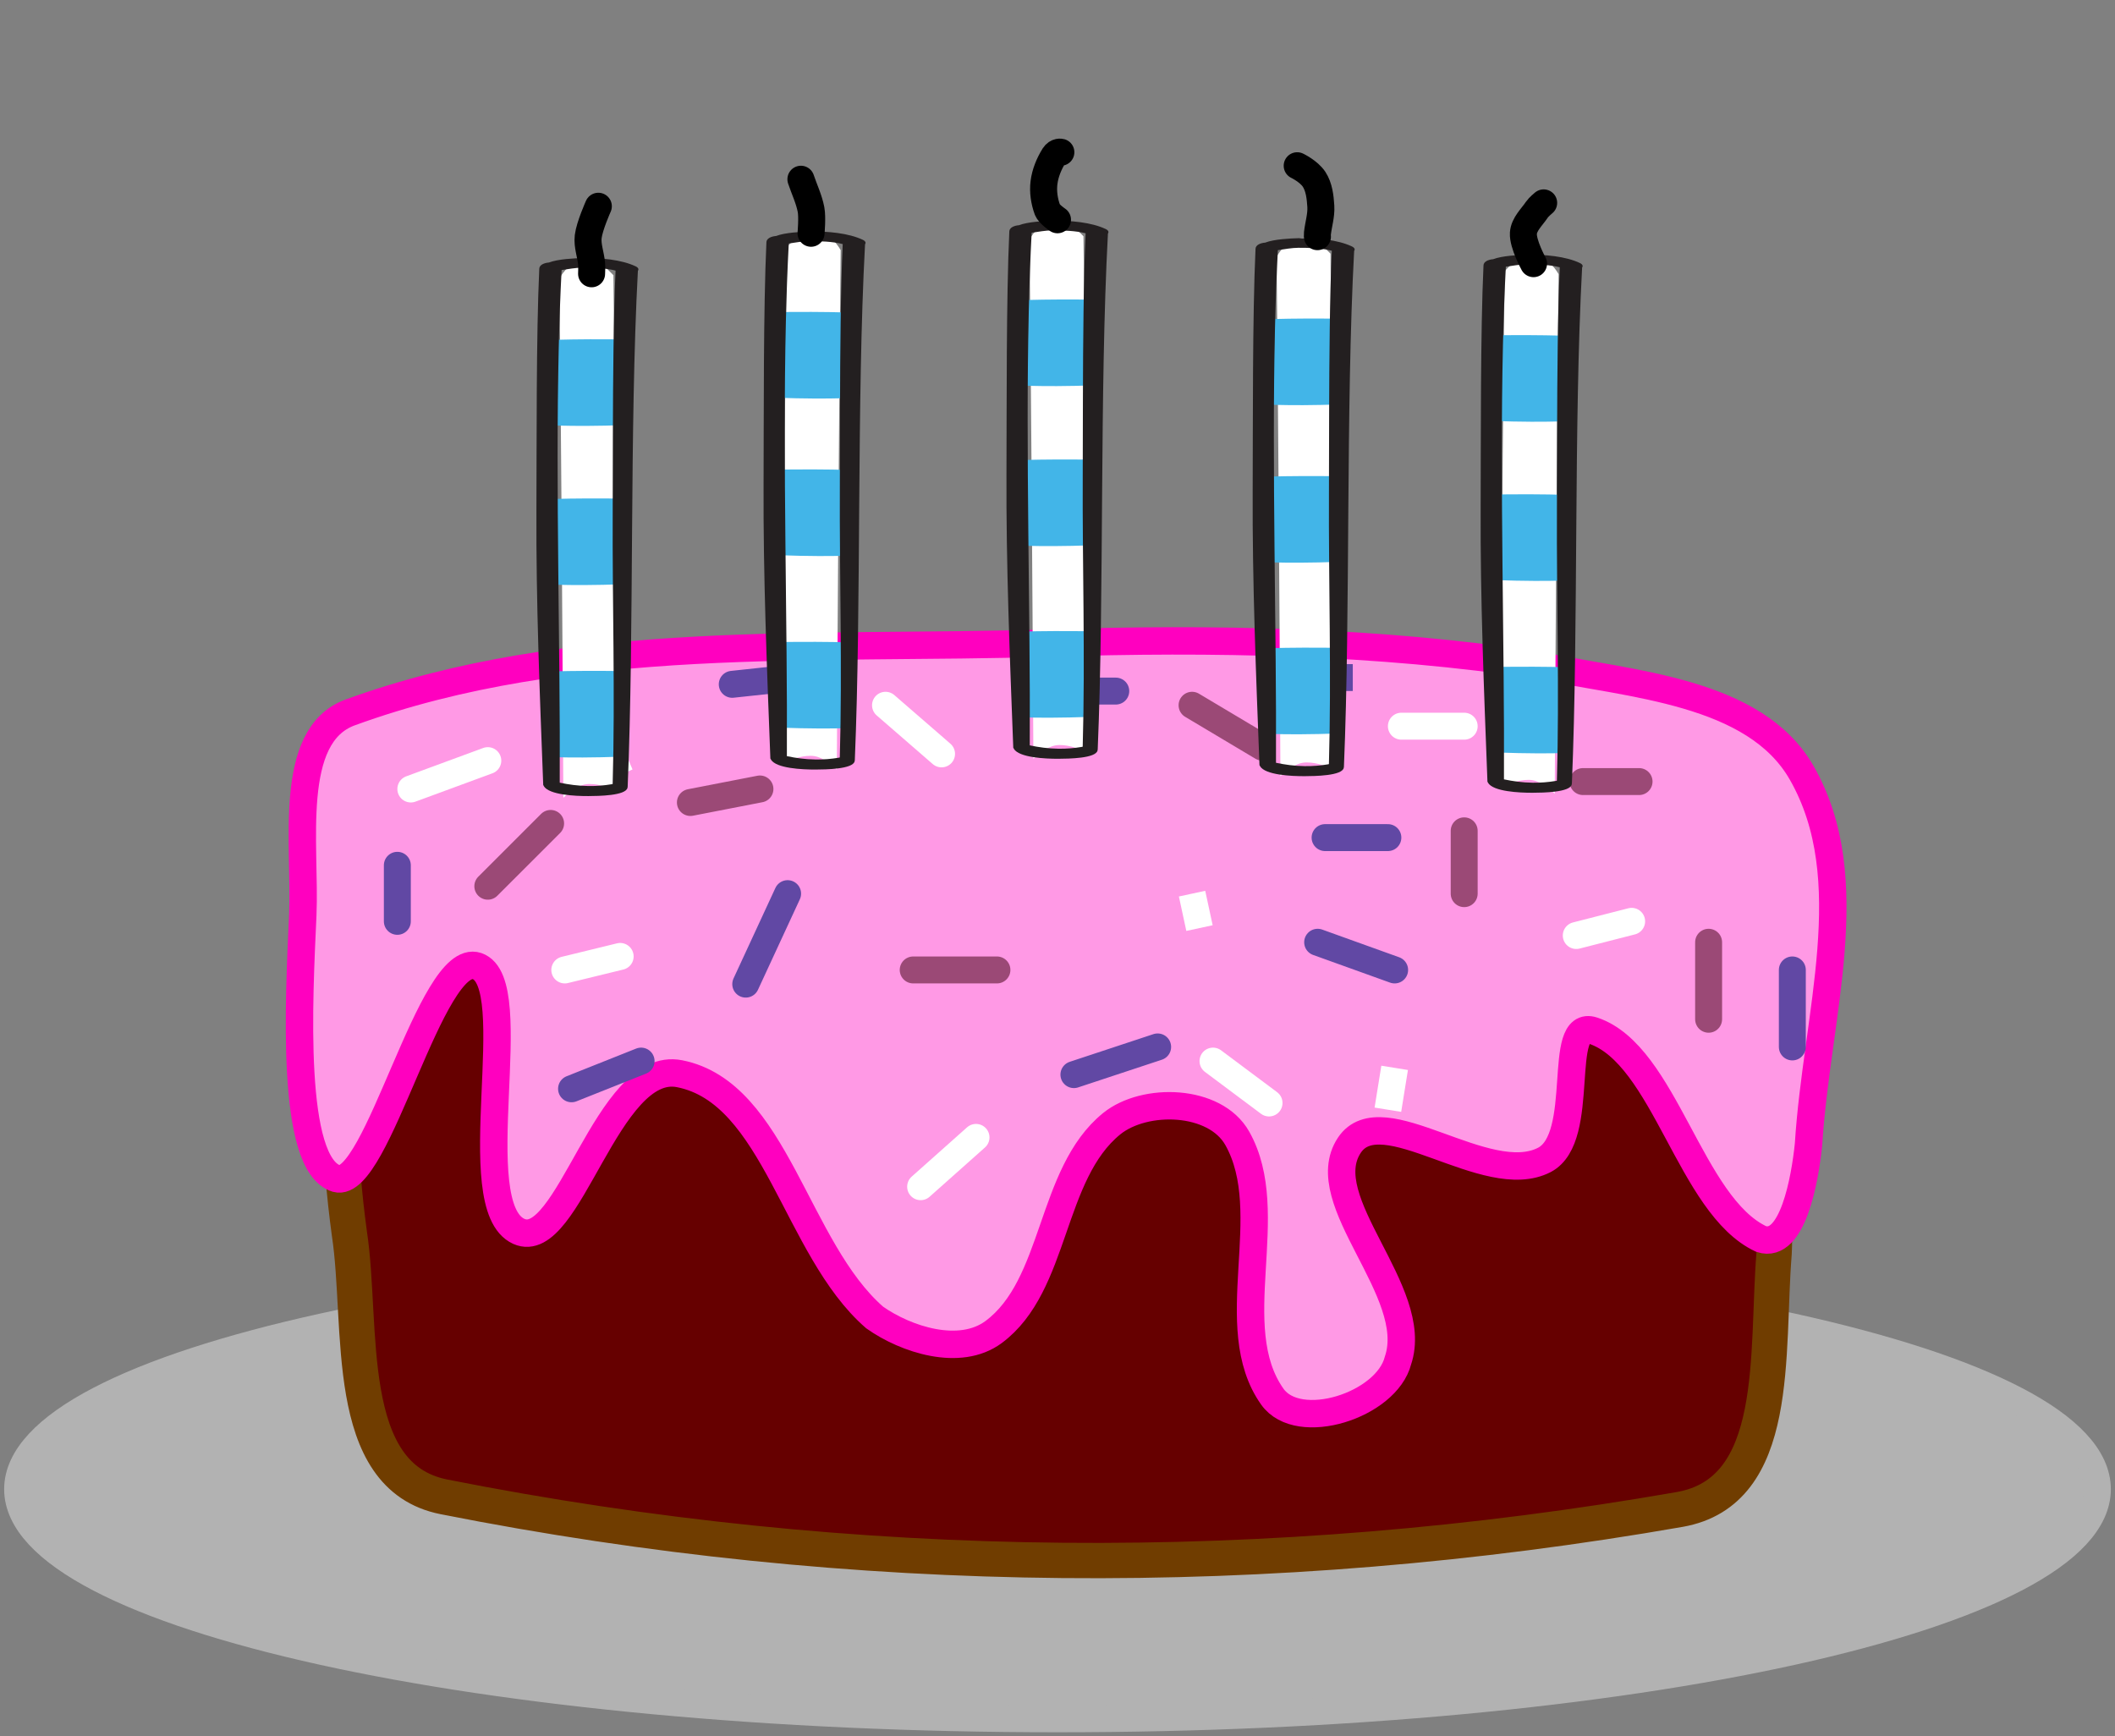<?xml version="1.0" encoding="UTF-8" standalone="no"?>
<svg
   xmlns:dc="http://purl.org/dc/elements/1.1/"
   xmlns:cc="http://creativecommons.org/ns#"
   xmlns:rdf="http://www.w3.org/1999/02/22-rdf-syntax-ns#"
   xmlns:svg="http://www.w3.org/2000/svg"
   xmlns="http://www.w3.org/2000/svg"
   xmlns:sodipodi="http://sodipodi.sourceforge.net/DTD/sodipodi-0.dtd"
   xmlns:inkscape="http://www.inkscape.org/namespaces/inkscape"
   version="1.1"
   width="127.564"
   height="104.73"
   viewBox="-0 0.506 127.564 104.73"
   id="svg498"
   sodipodi:docname="cake-b.svg"
   inkscape:version="0.92.2 5c3e80d, 2017-08-06">
  <rect x="-0" y="0.506" width="127.564" height="104.73" fill="#808080" stroke="none"/>
  <defs
     id="defs502" />
  <sodipodi:namedview
     pagecolor="#ffffff"
     bordercolor="#666666"
     borderopacity="1"
     objecttolerance="10"
     gridtolerance="10"
     guidetolerance="10"
     inkscape:pageopacity="0"
     inkscape:pageshadow="2"
     inkscape:window-width="640"
     inkscape:window-height="480"
     id="namedview500"
     showgrid="false"
     inkscape:zoom="1"
     inkscape:cx="59.101616"
     inkscape:cy="49.536919"
     inkscape:window-x="-2"
     inkscape:window-y="-2"
     inkscape:window-maximized="0"
     inkscape:current-layer="svg498" />
  <!-- Exported by Scratch - http://scratch.mit.edu/ -->
  <path
     id="ID0.5747466580942273"
     d="m 63.782,76.478 c 17.303,0 32.983,1.552 44.336,4.058 11.353,2.507 18.381,5.969 18.381,9.789 0,3.82 -7.028,7.282 -18.381,9.789 -11.353,2.506 -27.033,4.058 -44.336,4.058 -17.303,0 -32.983,-1.552 -44.336,-4.058 -11.353,-2.507 -18.381,-5.969 -18.381,-9.789 0,-3.82 7.028,-7.282 18.381,-9.789 11.353,-2.506 27.033,-4.058 44.336,-4.058 z"
     inkscape:connector-curvature="0"
     style="fill:#b2b2b2;stroke:#b2b2b2;stroke-width:1.629" />
  <g
     id="ID0.302299955394119"
     transform="translate(0,8.053)">
    <path
       id="ID0.9443309367634356"
       d="m 62.45,31.898 c 11.55,0 20.124,2.9 29.596,7.887 4.501,2.375 8.425,7.022 11.292,12.701 2.258,4.479 3.922,10.224 3.665,15.568 -0.489,6.014 0.465,14.364 -5.702,15.441 -24.663,4.308 -49.787,4.138 -74.527,-0.762 -6.185,-1.225 -4.851,-10.307 -5.702,-15.886 -0.614,-4.527 -0.943,-9.984 0.652,-13.916 2.51,-6.066 6.589,-10.618 11.129,-13.146 9.418,-5.214 18.045,-7.887 29.596,-7.887 z"
       inkscape:connector-curvature="0"
       style="fill:#660000;stroke:#703d00;stroke-width:2.13;stroke-linecap:round" />
    <path
       id="ID0.28453653072938323"
       d="m 63.262,31.237 c 9.896,-0.309 19.825,-0.138 29.526,1.341 5.601,1.161 13.055,1.534 15.883,6.494 3.674,6.431 0.894,14.594 0.407,22.414 -0.213,2.082 -0.955,6.315 -2.851,5.698 -4.303,-2.003 -5.8,-11.119 -10.141,-12.569 -2.251,-0.748 -0.357,6.439 -2.932,7.793 -3.502,1.822 -9.81,-3.828 -11.77,-0.88 -2.22,3.347 4.343,8.821 2.932,12.987 -0.695,2.705 -6,4.396 -7.575,2.179 C 73.742,72.462 77.182,65.637 74.624,61.108 73.281,58.724 69.043,58.615 67.05,60.228 63.302,63.271 63.736,69.979 59.923,72.797 57.882,74.302 54.643,73.249 52.755,71.917 47.982,67.768 46.787,58.351 40.985,57.212 36.608,56.346 34.289,68.066 31.293,66.722 27.907,65.187 31.711,51.725 28.768,50.718 26.004,49.797 22.746,64.21 20.297,63.538 17.493,62.681 18.031,52.753 18.261,47.66 18.448,43.478 17.289,36.829 21.111,35.426 34.409,30.577 49.172,31.678 63.262,31.237 Z"
       inkscape:connector-curvature="0"
       style="fill:#ff99e5;stroke:#ff00bf;stroke-width:1.653;stroke-linecap:round" />
    <path
       id="ID0.9467714759521186"
       d="m 41.64,40.854 c 0,0 4.195,-0.815 4.195,-0.815"
       inkscape:connector-curvature="0"
       style="fill:none;stroke:#9b4976;stroke-width:1.625;stroke-linecap:round" />
    <path
       id="ID0.23042773781344295"
       d="m 55.079,50.954 c 0,0 5.05,0 5.05,0"
       inkscape:connector-curvature="0"
       style="fill:none;stroke:#9b4976;stroke-width:1.625;stroke-linecap:round" />
    <path
       id="ID0.20588193368166685"
       d="m 88.311,46.352 c 0,0 0,-3.788 0,-3.788"
       inkscape:connector-curvature="0"
       style="fill:none;stroke:#9b4976;stroke-width:1.625;stroke-linecap:round" />
    <path
       id="ID0.6261316067539155"
       d="m 71.898,34.99 c 0,0 4.235,2.525 4.235,2.525"
       inkscape:connector-curvature="0"
       style="fill:none;stroke:#9b4976;stroke-width:1.625;stroke-linecap:round" />
    <path
       id="ID0.2090843333862722"
       d="m 103.053,53.927 c 0,0 0,-4.643 0,-4.643"
       inkscape:connector-curvature="0"
       style="fill:none;stroke:#9b4976;stroke-width:1.625;stroke-linecap:round" />
    <path
       id="ID0.9659954085946083"
       d="m 95.478,39.592 c 0,0 3.38,0 3.38,0"
       inkscape:connector-curvature="0"
       style="fill:none;stroke:#9b4976;stroke-width:1.625;stroke-linecap:round" />
    <path
       id="ID0.702816660515964"
       d="m 29.422,45.904 c 0,0 3.788,-3.787 3.788,-3.787"
       inkscape:connector-curvature="0"
       style="fill:none;stroke:#9b4976;stroke-width:1.625;stroke-linecap:round" />
    <path
       id="ID0.6778297000564635"
       d="m 34.065,50.954 c 0,0 3.34,-0.815 3.34,-0.815"
       inkscape:connector-curvature="0"
       style="fill:none;stroke:#ffffff;stroke-width:1.625;stroke-linecap:round" />
    <path
       id="ID0.7210087068378925"
       d="m 53.409,34.99 c 0,0 3.38,2.932 3.38,2.932"
       inkscape:connector-curvature="0"
       style="fill:none;stroke:#ffffff;stroke-width:1.625;stroke-linecap:round" />
    <path
       id="ID0.2551163868047297"
       d="m 55.527,64.027 c 0,0 3.34,-2.973 3.34,-2.973"
       inkscape:connector-curvature="0"
       style="fill:none;stroke:#ffffff;stroke-width:1.625;stroke-linecap:round" />
    <path
       id="ID0.3400295590981841"
       d="m 73.161,56.452 c 0,0 3.38,2.525 3.38,2.525"
       inkscape:connector-curvature="0"
       style="fill:none;stroke:#ffffff;stroke-width:1.625;stroke-linecap:round" />
    <path
       id="ID0.8367559141479433"
       d="m 83.709,59.384 c 0,0 0.407,-2.525 0.407,-2.525 z"
       inkscape:connector-curvature="0"
       style="fill:none;stroke:#ffffff;stroke-width:1.625;stroke-linecap:round" />
    <path
       id="ID0.2565021519549191"
       d="m 84.523,36.252 c 0,0 3.788,0 3.788,0"
       inkscape:connector-curvature="0"
       style="fill:none;stroke:#ffffff;stroke-width:1.625;stroke-linecap:round" />
    <path
       id="ID0.4049390903674066"
       d="m 95.071,48.877 c 0,0 3.34,-0.855 3.34,-0.855"
       inkscape:connector-curvature="0"
       style="fill:none;stroke:#ffffff;stroke-width:1.625;stroke-linecap:round" />
    <path
       id="ID0.9062348022125661"
       d="m 24.779,40.04 c 0,0 4.643,-1.71 4.643,-1.71"
       inkscape:connector-curvature="0"
       style="fill:none;stroke:#ffffff;stroke-width:1.625;stroke-linecap:round" />
    <path
       id="ID0.021216348744928837"
       d="m 36.142,36.252 c 0,0 1.262,2.932 1.262,2.932 z"
       inkscape:connector-curvature="0"
       style="fill:none;stroke:#ffffff;stroke-width:1.625;stroke-linecap:round" />
    <path
       id="ID0.7581375841982663"
       d="m 71.898,46.352 c 0,0 0.448,2.077 0.448,2.077 z"
       inkscape:connector-curvature="0"
       style="fill:none;stroke:#ffffff;stroke-width:1.625;stroke-linecap:round" />
    <path
       id="ID0.8662396180443466"
       d="m 44.979,51.809 c 0,0 2.525,-5.457 2.525,-5.457"
       inkscape:connector-curvature="0"
       style="fill:none;stroke:#6148a4;stroke-width:1.625;stroke-linecap:round" />
    <path
       id="ID0.7959343986585736"
       d="m 62.247,34.135 c 0,0 5.05,0 5.05,0"
       inkscape:connector-curvature="0"
       style="fill:none;stroke:#6148a4;stroke-width:1.625;stroke-linecap:round" />
    <path
       id="ID0.47782517969608307"
       d="m 64.772,57.267 c 0,0 5.05,-1.67 5.05,-1.67"
       inkscape:connector-curvature="0"
       style="fill:none;stroke:#6148a4;stroke-width:1.625;stroke-linecap:round" />
    <path
       id="ID0.0538422497920692"
       d="m 79.473,49.284 c 0,0 4.643,1.67 4.643,1.67"
       inkscape:connector-curvature="0"
       style="fill:none;stroke:#6148a4;stroke-width:1.625;stroke-linecap:round" />
    <path
       id="ID0.7071157796308398"
       d="m 34.472,58.122 c 0,0 4.195,-1.67 4.195,-1.67"
       inkscape:connector-curvature="0"
       style="fill:none;stroke:#6148a4;stroke-width:1.625;stroke-linecap:round" />
    <path
       id="ID0.3825798323377967"
       d="m 23.965,44.642 c 0,0 0,3.38 0,3.38"
       inkscape:connector-curvature="0"
       style="fill:none;stroke:#6148a4;stroke-width:1.625;stroke-linecap:round" />
    <path
       id="ID0.12323137884959579"
       d="m 44.165,33.727 c 0,0 3.787,-0.407 3.787,-0.407"
       inkscape:connector-curvature="0"
       style="fill:none;stroke:#6148a4;stroke-width:1.625;stroke-linecap:round" />
    <path
       id="ID0.6972495093941689"
       d="m 108.103,50.954 c 0,0 0,4.643 0,4.643"
       inkscape:connector-curvature="0"
       style="fill:none;stroke:#6148a4;stroke-width:1.625;stroke-linecap:round" />
    <path
       id="ID0.2711392594501376"
       d="m 79.921,42.972 c 0,0 3.787,0 3.787,0"
       inkscape:connector-curvature="0"
       style="fill:none;stroke:#6148a4;stroke-width:1.625;stroke-linecap:round" />
    <path
       id="ID0.8978235688991845"
       d="m 79.066,33.32 c 0,0 2.525,0 2.525,0 z"
       inkscape:connector-curvature="0"
       style="fill:none;stroke:#6148a4;stroke-width:1.625;stroke-linecap:round" />
  </g>
  <path
     id="White"
     d="m 33.978,48.623 c 0.422,-0.416 0.985,-0.83 1.57,-0.831 0.66,-0.002 1.293,0.257 1.731,0.489 -0.075,-10.75 -0.167,-21.195 -0.281,-31.176 -0.414,-0.398 -0.836,-0.939 -1.244,-0.958 -0.638,-0.027 -1.407,0.108 -2.009,1.145 0.094,8.966 0.17,19.838 0.233,31.332 z"
     inkscape:connector-curvature="0"
     style="fill:#ffffff;stroke-width:1.243" />
  <path
     id="Blue"
     d="m 33.49,30.599 c 0.043,0.675 0.013,1.424 0.017,1.95 0.009,1.068 -0.237,2.159 -0.067,3.223 0.026,0.001 0.048,0.002 0.076,0.003 0.564,0.014 1.147,0.021 1.735,0.018 0.805,-0.004 1.472,-0.02 2.15,-0.044 -0.019,-1.563 0.395,-3.495 0.186,-5.17 -0.542,-0.006 -1.325,-0.012 -2.144,-0.01 -0.726,0.002 -1.426,0.015 -1.951,0.029 z"
     inkscape:connector-curvature="0"
     style="fill:#42b5e8;stroke-width:0.429" />
  <path
     id="path448"
     d="m 33.64,20.999 c 0.043,0.675 0.013,1.424 0.017,1.95 0.009,1.068 -0.237,2.159 -0.067,3.223 0.026,0.001 0.048,0.002 0.076,0.003 0.564,0.014 1.147,0.021 1.735,0.018 0.805,-0.004 1.472,-0.02 2.15,-0.044 -0.019,-1.563 0.395,-3.495 0.186,-5.17 -0.542,-0.006 -1.325,-0.012 -2.144,-0.01 -0.726,0.002 -1.426,0.015 -1.951,0.029 z"
     inkscape:connector-curvature="0"
     style="fill:#42b5e8;stroke-width:0.429" />
  <path
     id="path450"
     d="m 33.39,40.999 c 0.043,0.675 0.013,1.424 0.017,1.95 0.009,1.068 -0.237,2.159 -0.067,3.223 0.026,10e-4 0.048,0.002 0.076,0.003 0.564,0.014 1.147,0.021 1.735,0.018 0.805,-0.004 1.472,-0.02 2.15,-0.044 -0.019,-1.563 0.395,-3.495 0.186,-5.17 -0.542,-0.006 -1.325,-0.012 -2.144,-0.01 -0.726,0.002 -1.426,0.015 -1.951,0.029 z"
     inkscape:connector-curvature="0"
     style="fill:#42b5e8;stroke-width:0.429" />
  <path
     id="Outline"
     d="m 38.329,16.564 c 0.182,0.086 0.208,0.188 0.145,0.277 -0.511,9.527 -0.218,21.648 -0.617,31.13 -5e-4,0.011 -0.007,0.018 -0.01,0.028 0,0.006 10e-4,0.014 10e-4,0.017 -0.093,0.484 -1.75,0.501 -2.359,0.504 -0.803,0.004 -2.377,-0.071 -2.691,-0.602 -0.003,-0.005 -0.002,-0.013 -0.002,-0.019 -0.014,-0.016 -0.03,-0.031 -0.032,-0.046 -0.211,-5.53 -0.435,-11.027 -0.41,-16.534 0.019,-4.022 -0.017,-10.59 0.172,-14.61 0.011,-0.224 0.285,-0.346 0.584,-0.37 0.529,-0.208 1.537,-0.256 2.002,-0.267 1.102,-0.028 2.379,0.097 3.216,0.493 z m -4.456,0.23 c -0.079,1.5 -0.135,3.069 -0.173,4.684 -0.198,8.502 0.102,18.303 0.06,26.234 0.546,0.114 1.083,0.192 1.732,0.202 0.474,0.007 0.945,-0.031 1.399,-0.108 0.022,-0.004 0.04,-0.01 0.061,-0.015 0.155,-5.404 -0.024,-10.938 0.002,-16.357 0.012,-2.673 5e-4,-6.471 0.048,-9.899 0.023,-1.727 0.061,-3.361 0.125,-4.708 -0.607,-0.157 -1.375,-0.178 -2.013,-0.176 -0.408,0.003 -0.828,0.083 -1.241,0.142 z"
     inkscape:connector-curvature="0"
     style="fill:#231f20;stroke-width:0.389" />
  <path
     id="path453"
     d="m 50.472,46.923 c -0.422,-0.416 -0.985,-0.83 -1.57,-0.831 -0.66,-0.002 -1.293,0.257 -1.731,0.489 0.075,-10.75 0.167,-21.195 0.281,-31.176 0.414,-0.398 0.836,-0.939 1.244,-0.958 0.638,-0.027 1.407,0.108 2.009,1.145 -0.094,8.966 -0.17,19.838 -0.233,31.332 z"
     inkscape:connector-curvature="0"
     style="fill:#ffffff;stroke-width:1.243" />
  <path
     id="path455"
     d="m 51.11,28.849 c -0.043,0.675 -0.013,1.424 -0.017,1.95 -0.009,1.068 0.237,2.159 0.067,3.223 -0.026,0.001 -0.048,0.002 -0.076,0.003 -0.564,0.014 -1.147,0.021 -1.735,0.018 -0.805,-0.004 -1.472,-0.02 -2.15,-0.044 0.019,-1.563 -0.395,-3.495 -0.186,-5.17 0.542,-0.006 1.325,-0.012 2.144,-0.01 0.726,0.002 1.426,0.015 1.951,0.029 z"
     inkscape:connector-curvature="0"
     style="fill:#42b5e8;stroke-width:0.429" />
  <path
     id="path457"
     d="m 50.91,19.349 c -0.043,0.675 -0.013,1.424 -0.017,1.95 -0.009,1.068 0.237,2.159 0.067,3.223 -0.026,10e-4 -0.048,0.002 -0.076,0.003 -0.564,0.014 -1.147,0.021 -1.735,0.018 -0.805,-0.004 -1.472,-0.02 -2.15,-0.044 0.019,-1.563 -0.395,-3.495 -0.186,-5.17 0.542,-0.006 1.325,-0.012 2.144,-0.01 0.726,0.002 1.426,0.015 1.951,0.029 z"
     inkscape:connector-curvature="0"
     style="fill:#42b5e8;stroke-width:0.429" />
  <path
     id="path459"
     d="m 51.16,39.249 c -0.043,0.675 -0.013,1.424 -0.017,1.95 -0.009,1.068 0.237,2.159 0.067,3.223 -0.026,10e-4 -0.048,0.002 -0.076,0.003 -0.564,0.014 -1.147,0.021 -1.735,0.018 -0.805,-0.004 -1.472,-0.02 -2.15,-0.044 0.019,-1.563 -0.395,-3.495 -0.186,-5.17 0.542,-0.006 1.325,-0.012 2.144,-0.01 0.726,0.002 1.426,0.015 1.951,0.029 z"
     inkscape:connector-curvature="0"
     style="fill:#42b5e8;stroke-width:0.429" />
  <path
     id="path461"
     d="m 52.029,14.964 c 0.182,0.086 0.208,0.188 0.145,0.277 -0.511,9.527 -0.218,21.648 -0.617,31.13 -5e-4,0.011 -0.007,0.018 -0.01,0.028 0,0.006 0.001,0.014 0.001,0.017 -0.093,0.484 -1.75,0.501 -2.359,0.504 -0.803,0.004 -2.377,-0.071 -2.691,-0.602 -0.003,-0.005 -0.002,-0.013 -0.002,-0.019 -0.014,-0.016 -0.03,-0.031 -0.032,-0.046 -0.211,-5.53 -0.435,-11.027 -0.41,-16.534 0.019,-4.022 -0.017,-10.59 0.172,-14.61 0.011,-0.224 0.285,-0.346 0.584,-0.37 0.529,-0.208 1.537,-0.256 2.002,-0.267 1.102,-0.028 2.379,0.097 3.216,0.493 z m -4.456,0.23 c -0.079,1.5 -0.135,3.069 -0.173,4.684 -0.198,8.502 0.102,18.303 0.06,26.234 0.546,0.114 1.083,0.192 1.732,0.202 0.474,0.007 0.945,-0.031 1.399,-0.108 0.022,-0.004 0.04,-0.01 0.061,-0.015 0.155,-5.404 -0.024,-10.938 0.002,-16.357 0.012,-2.673 5e-4,-6.471 0.048,-9.899 0.023,-1.727 0.061,-3.361 0.125,-4.708 -0.607,-0.157 -1.375,-0.178 -2.013,-0.176 -0.408,0.003 -0.828,0.083 -1.241,0.142 z"
     inkscape:connector-curvature="0"
     style="fill:#231f20;stroke-width:0.389" />
  <path
     id="path463"
     d="m 62.328,46.273 c 0.422,-0.416 0.985,-0.83 1.57,-0.831 0.66,-0.002 1.293,0.257 1.731,0.489 -0.075,-10.75 -0.167,-21.195 -0.281,-31.176 -0.414,-0.398 -0.836,-0.939 -1.244,-0.958 -0.638,-0.027 -1.407,0.108 -2.009,1.145 0.094,8.966 0.17,19.838 0.233,31.332 z"
     inkscape:connector-curvature="0"
     style="fill:#ffffff;stroke-width:1.243" />
  <path
     id="path465"
     d="m 61.79,28.249 c 0.043,0.675 0.013,1.424 0.017,1.95 0.009,1.068 -0.237,2.159 -0.067,3.223 0.026,10e-4 0.048,0.002 0.076,0.003 0.564,0.014 1.147,0.021 1.735,0.018 0.805,-0.004 1.472,-0.02 2.15,-0.044 -0.019,-1.563 0.395,-3.495 0.186,-5.17 -0.542,-0.006 -1.325,-0.012 -2.144,-0.01 -0.726,0.002 -1.426,0.015 -1.951,0.029 z"
     inkscape:connector-curvature="0"
     style="fill:#42b5e8;stroke-width:0.429" />
  <path
     id="path467"
     d="m 61.99,18.599 c 0.043,0.675 0.013,1.424 0.017,1.95 0.009,1.068 -0.237,2.159 -0.067,3.223 0.026,10e-4 0.048,0.002 0.076,0.003 0.564,0.014 1.147,0.021 1.735,0.018 0.805,-0.004 1.472,-0.02 2.15,-0.044 -0.019,-1.563 0.395,-3.495 0.186,-5.17 -0.542,-0.006 -1.325,-0.012 -2.144,-0.01 -0.726,0.002 -1.426,0.015 -1.951,0.029 z"
     inkscape:connector-curvature="0"
     style="fill:#42b5e8;stroke-width:0.429" />
  <path
     id="path469"
     d="m 61.64,38.599 c 0.043,0.675 0.013,1.424 0.017,1.95 0.009,1.068 -0.237,2.159 -0.067,3.223 0.026,0.001 0.048,0.002 0.076,0.003 0.564,0.014 1.147,0.021 1.735,0.018 0.805,-0.004 1.472,-0.02 2.15,-0.044 -0.019,-1.563 0.395,-3.495 0.186,-5.17 -0.542,-0.006 -1.325,-0.012 -2.144,-0.01 -0.726,0.002 -1.426,0.015 -1.951,0.029 z"
     inkscape:connector-curvature="0"
     style="fill:#42b5e8;stroke-width:0.429" />
  <path
     id="path471"
     d="m 66.679,14.314 c 0.182,0.086 0.208,0.188 0.145,0.277 -0.511,9.527 -0.218,21.648 -0.617,31.13 -5e-4,0.011 -0.007,0.018 -0.01,0.028 0,0.006 0.001,0.014 0.001,0.017 -0.093,0.484 -1.75,0.501 -2.359,0.504 -0.803,0.004 -2.377,-0.071 -2.691,-0.602 -0.003,-0.005 -0.002,-0.013 -0.002,-0.019 -0.014,-0.016 -0.03,-0.031 -0.032,-0.046 -0.211,-5.53 -0.435,-11.027 -0.41,-16.534 0.019,-4.022 -0.017,-10.59 0.172,-14.61 0.011,-0.224 0.285,-0.346 0.584,-0.37 0.529,-0.208 1.537,-0.256 2.002,-0.267 1.102,-0.028 2.379,0.097 3.216,0.493 z m -4.456,0.23 c -0.079,1.5 -0.135,3.069 -0.173,4.684 -0.198,8.502 0.102,18.303 0.06,26.234 0.546,0.114 1.083,0.192 1.732,0.202 0.474,0.007 0.945,-0.031 1.399,-0.108 0.022,-0.004 0.04,-0.01 0.061,-0.015 0.155,-5.404 -0.024,-10.938 0.002,-16.357 0.012,-2.673 5e-4,-6.471 0.048,-9.899 0.023,-1.727 0.061,-3.361 0.125,-4.708 -0.607,-0.157 -1.375,-0.178 -2.013,-0.176 -0.408,0.003 -0.828,0.083 -1.241,0.142 z"
     inkscape:connector-curvature="0"
     style="fill:#231f20;stroke-width:0.389" />
  <path
     id="path473"
     d="m 77.228,47.323 c 0.422,-0.416 0.985,-0.83 1.57,-0.831 0.66,-0.002 1.293,0.257 1.731,0.489 -0.075,-10.75 -0.167,-21.195 -0.281,-31.176 -0.414,-0.398 -0.836,-0.939 -1.244,-0.958 -0.638,-0.027 -1.407,0.108 -2.009,1.145 0.094,8.966 0.17,19.838 0.233,31.332 z"
     inkscape:connector-curvature="0"
     style="fill:#ffffff;stroke-width:1.243" />
  <path
     id="path475"
     d="m 76.64,29.249 c 0.043,0.675 0.013,1.424 0.017,1.95 0.009,1.068 -0.237,2.159 -0.067,3.223 0.026,10e-4 0.048,0.002 0.076,0.003 0.564,0.014 1.147,0.021 1.735,0.018 0.805,-0.004 1.472,-0.02 2.15,-0.044 -0.019,-1.563 0.395,-3.495 0.186,-5.17 -0.542,-0.006 -1.325,-0.012 -2.144,-0.01 -0.726,0.002 -1.426,0.015 -1.951,0.029 z"
     inkscape:connector-curvature="0"
     style="fill:#42b5e8;stroke-width:0.429" />
  <path
     id="path477"
     d="m 76.84,19.749 c 0.043,0.675 0.013,1.424 0.017,1.95 0.009,1.068 -0.237,2.159 -0.067,3.223 0.026,0.001 0.048,0.002 0.076,0.003 0.564,0.014 1.147,0.021 1.735,0.018 0.805,-0.004 1.472,-0.02 2.15,-0.044 -0.019,-1.563 0.395,-3.495 0.186,-5.17 -0.542,-0.006 -1.325,-0.012 -2.144,-0.01 -0.726,0.002 -1.426,0.015 -1.951,0.029 z"
     inkscape:connector-curvature="0"
     style="fill:#42b5e8;stroke-width:0.429" />
  <path
     id="path479"
     d="m 76.64,39.599 c 0.043,0.675 0.013,1.424 0.017,1.95 0.009,1.068 -0.237,2.159 -0.067,3.223 0.026,0.001 0.048,0.002 0.076,0.003 0.564,0.014 1.147,0.021 1.735,0.018 0.805,-0.004 1.472,-0.02 2.15,-0.044 -0.019,-1.563 0.395,-3.495 0.186,-5.17 -0.542,-0.006 -1.325,-0.012 -2.144,-0.01 -0.726,0.002 -1.426,0.015 -1.951,0.029 z"
     inkscape:connector-curvature="0"
     style="fill:#42b5e8;stroke-width:0.429" />
  <path
     id="path481"
     d="m 81.529,15.364 c 0.182,0.086 0.208,0.188 0.145,0.277 -0.511,9.527 -0.218,21.648 -0.617,31.13 -5e-4,0.011 -0.007,0.018 -0.01,0.028 0,0.006 10e-4,0.014 10e-4,0.017 -0.093,0.484 -1.75,0.501 -2.359,0.504 -0.803,0.004 -2.377,-0.071 -2.691,-0.602 -0.003,-0.005 -0.002,-0.013 -0.002,-0.019 -0.014,-0.016 -0.03,-0.031 -0.032,-0.046 -0.211,-5.53 -0.435,-11.027 -0.41,-16.534 0.019,-4.022 -0.017,-10.59 0.172,-14.61 0.011,-0.224 0.285,-0.346 0.584,-0.37 0.529,-0.208 1.537,-0.256 2.002,-0.267 1.102,-0.028 2.379,0.097 3.216,0.493 z m -4.456,0.23 c -0.079,1.5 -0.135,3.069 -0.173,4.684 -0.198,8.502 0.102,18.303 0.06,26.234 0.546,0.114 1.083,0.192 1.732,0.202 0.474,0.007 0.945,-0.031 1.399,-0.108 0.022,-0.004 0.04,-0.01 0.061,-0.015 0.155,-5.404 -0.024,-10.938 0.002,-16.357 0.012,-2.673 5e-4,-6.471 0.048,-9.899 0.023,-1.727 0.061,-3.361 0.125,-4.708 -0.607,-0.157 -1.375,-0.178 -2.013,-0.176 -0.408,0.003 -0.828,0.083 -1.241,0.142 z"
     inkscape:connector-curvature="0"
     style="fill:#231f20;stroke-width:0.389" />
  <path
     id="path483"
     d="m 93.772,48.373 c -0.422,-0.416 -0.985,-0.83 -1.57,-0.831 -0.66,-0.002 -1.293,0.257 -1.731,0.489 0.075,-10.75 0.167,-21.195 0.281,-31.176 0.414,-0.398 0.836,-0.939 1.244,-0.958 0.638,-0.027 1.407,0.108 2.009,1.145 -0.094,8.966 -0.17,19.838 -0.233,31.332 z"
     inkscape:connector-curvature="0"
     style="fill:#ffffff;stroke-width:1.243" />
  <path
     id="path485"
     d="m 94.31,30.349 c -0.043,0.675 -0.013,1.424 -0.017,1.95 -0.009,1.068 0.237,2.159 0.067,3.223 -0.026,0.001 -0.048,0.002 -0.076,0.003 -0.564,0.014 -1.147,0.021 -1.735,0.018 -0.805,-0.004 -1.472,-0.02 -2.15,-0.044 0.019,-1.563 -0.395,-3.495 -0.186,-5.17 0.542,-0.006 1.325,-0.012 2.144,-0.01 0.726,0.002 1.426,0.015 1.951,0.029 z"
     inkscape:connector-curvature="0"
     style="fill:#42b5e8;stroke-width:0.429" />
  <path
     id="path487"
     d="m 94.11,20.749 c -0.043,0.675 -0.013,1.424 -0.017,1.95 -0.009,1.068 0.237,2.159 0.067,3.223 -0.026,0.001 -0.048,0.002 -0.076,0.003 -0.564,0.014 -1.147,0.021 -1.735,0.018 -0.805,-0.004 -1.472,-0.02 -2.15,-0.044 0.019,-1.563 -0.395,-3.495 -0.186,-5.17 0.542,-0.006 1.325,-0.012 2.144,-0.01 0.726,0.002 1.426,0.015 1.951,0.029 z"
     inkscape:connector-curvature="0"
     style="fill:#42b5e8;stroke-width:0.429" />
  <path
     id="path489"
     d="m 94.46,40.749 c -0.043,0.675 -0.013,1.424 -0.017,1.95 -0.009,1.068 0.237,2.159 0.067,3.223 -0.026,10e-4 -0.048,0.002 -0.076,0.003 -0.564,0.014 -1.147,0.021 -1.735,0.018 -0.805,-0.004 -1.472,-0.02 -2.15,-0.044 0.019,-1.563 -0.395,-3.495 -0.186,-5.17 0.542,-0.006 1.325,-0.012 2.144,-0.01 0.726,0.002 1.426,0.015 1.951,0.029 z"
     inkscape:connector-curvature="0"
     style="fill:#42b5e8;stroke-width:0.429" />
  <path
     id="path491"
     d="m 95.279,16.364 c 0.182,0.086 0.208,0.188 0.145,0.277 -0.511,9.527 -0.218,21.648 -0.617,31.13 -5e-4,0.011 -0.007,0.018 -0.01,0.028 0,0.006 10e-4,0.014 10e-4,0.017 -0.093,0.484 -1.75,0.501 -2.359,0.504 -0.803,0.004 -2.377,-0.071 -2.691,-0.602 -0.003,-0.005 -0.002,-0.013 -0.002,-0.019 -0.014,-0.016 -0.03,-0.031 -0.032,-0.046 -0.211,-5.53 -0.435,-11.027 -0.41,-16.534 0.019,-4.022 -0.017,-10.59 0.172,-14.61 0.011,-0.224 0.285,-0.346 0.584,-0.37 0.529,-0.208 1.537,-0.256 2.002,-0.267 1.102,-0.028 2.379,0.097 3.216,0.493 z m -4.456,0.23 c -0.079,1.5 -0.135,3.069 -0.173,4.684 -0.198,8.502 0.102,18.303 0.06,26.234 0.546,0.114 1.083,0.192 1.732,0.202 0.474,0.007 0.945,-0.031 1.399,-0.108 0.022,-0.004 0.04,-0.01 0.061,-0.015 0.155,-5.404 -0.024,-10.938 0.002,-16.357 0.012,-2.673 5e-4,-6.471 0.048,-9.899 0.023,-1.727 0.061,-3.361 0.125,-4.708 -0.607,-0.157 -1.375,-0.178 -2.013,-0.176 -0.408,0.003 -0.828,0.083 -1.241,0.142 z"
     inkscape:connector-curvature="0"
     style="fill:#231f20;stroke-width:0.389" />
  <path
     id="ID0.5072849276475608"
     d="m 36.088,12.946 c 0,0 -0.536,1.194 -0.611,1.833 -0.064,0.543 0.154,1.085 0.204,1.629 0.019,0.203 0,0.611 0,0.611"
     inkscape:connector-curvature="0"
     style="fill:none;stroke:#000000;stroke-width:1.629;stroke-linecap:round" />
  <path
     id="ID0.1672418392263353"
     d="m 48.306,11.317 c 0.204,0.61 0.492,1.201 0.611,1.833 0.087,0.467 0,1.425 0,1.425"
     inkscape:connector-curvature="0"
     style="fill:none;stroke:#000000;stroke-width:1.629;stroke-linecap:round" />
  <path
     id="ID0.5665127979591489"
     d="m 63.985,9.688 c 0,0 -0.233,-0.065 -0.407,0.204 -0.307,0.49 -0.539,1.054 -0.611,1.629 -0.068,0.542 0.017,1.115 0.204,1.629 0.099,0.27 0.611,0.611 0.611,0.611"
     inkscape:connector-curvature="0"
     style="fill:none;stroke:#000000;stroke-width:1.629;stroke-linecap:round" />
  <path
     id="ID0.659388420637697"
     d="m 78.239,10.503 c 0,0 0.696,0.331 1.018,0.815 0.306,0.468 0.372,1.071 0.407,1.629 0.034,0.546 -0.143,1.086 -0.204,1.629 -0.015,0.136 0,0.204 0,0.204"
     inkscape:connector-curvature="0"
     style="fill:none;stroke:#000000;stroke-width:1.629;stroke-linecap:round" />
  <path
     id="ID0.9338561464101076"
     d="m 92.493,16.408 c 0,0 -0.651,-1.191 -0.611,-1.833 0.034,-0.546 0.511,-0.971 0.815,-1.425 0.107,-0.16 0.407,-0.407 0.407,-0.407"
     inkscape:connector-curvature="0"
     style="fill:none;stroke:#000000;stroke-width:1.629;stroke-linecap:round" />
</svg>
